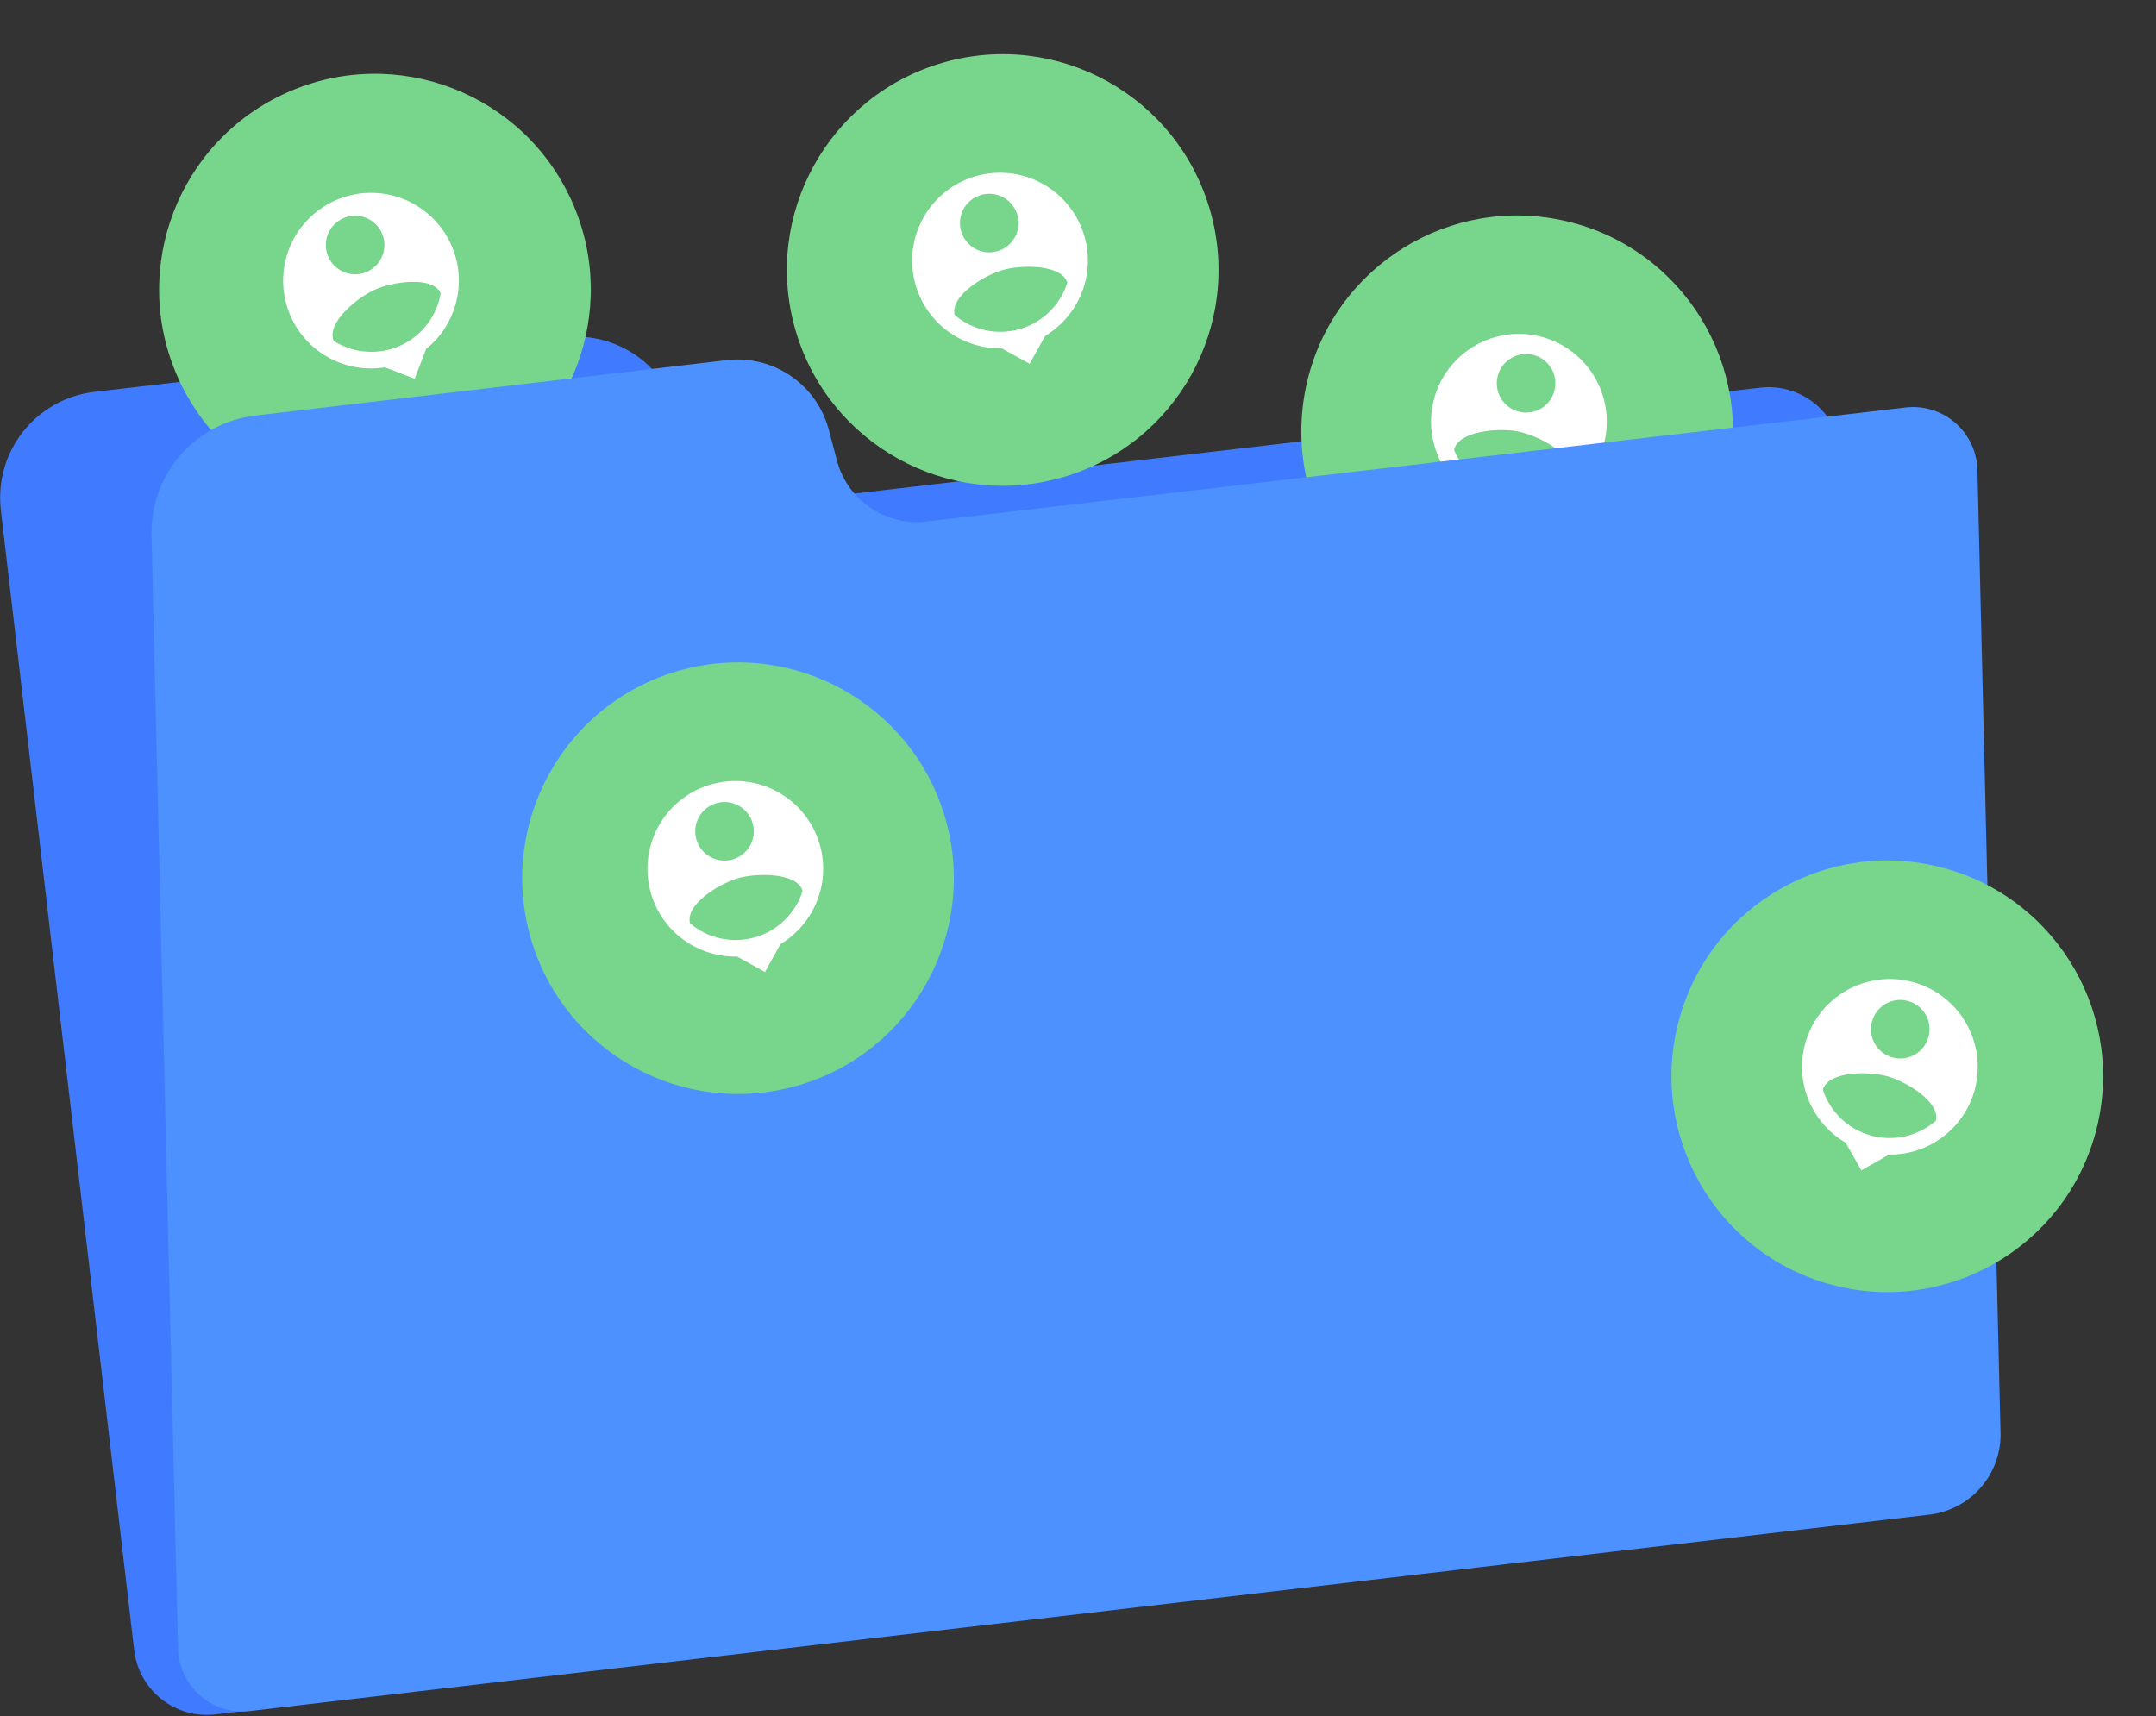 <?xml version="1.0" encoding="UTF-8"?> <svg xmlns="http://www.w3.org/2000/svg" width="515" height="410" viewBox="0 0 515 410" fill="none"><rect x="0" y="0" width="515" height="410" fill="#333333" stroke="none"/><path d="M164.246 105.171L161.434 97.299C159.501 91.872 155.782 87.262 150.887 84.223C145.993 81.184 140.212 79.896 134.49 80.57L22.518 93.62C15.835 94.402 9.734 97.799 5.55 103.068C1.365 108.337 -0.562 115.05 0.19 121.736L32.054 394.249C32.322 396.526 33.035 398.728 34.154 400.73C35.272 402.731 36.774 404.492 38.573 405.913C40.373 407.334 42.434 408.386 44.641 409.01C46.847 409.634 49.154 409.817 51.431 409.549L452.083 362.689C456.681 362.155 460.879 359.816 463.752 356.186C466.626 352.557 467.94 347.935 467.406 343.336L439.829 107.936C439.564 105.657 438.853 103.452 437.736 101.448C436.618 99.444 435.117 97.68 433.317 96.257C431.518 94.834 429.455 93.78 427.248 93.154C425.04 92.529 422.731 92.345 420.452 92.613L187.817 119.815C182.809 120.408 177.749 119.282 173.467 116.621C169.184 113.96 165.932 109.923 164.246 105.171Z" fill="#407BFF"></path><circle cx="362.4" cy="103.029" r="51.546" transform="rotate(10.564 362.4 103.029)" fill="#78D58C"></circle><path d="M366.672 80.108C361.2 79.087 355.547 80.282 350.957 83.43C346.366 86.577 343.214 91.419 342.193 96.891C340.411 106.45 345.425 115.687 353.814 119.671L358.122 125.954L364.404 121.646C373.666 120.954 381.672 114.145 383.455 104.586C384.475 99.115 383.28 93.462 380.133 88.871C376.986 84.281 372.143 81.128 366.672 80.108ZM365.817 84.692C369.622 85.402 372.121 89.047 371.411 92.852C370.702 96.657 367.057 99.156 363.252 98.446C359.446 97.737 356.948 94.092 357.657 90.287C358.367 86.482 362.012 83.983 365.817 84.692ZM359.703 117.473C356.98 116.965 354.424 115.791 352.265 114.055C350.105 112.32 348.408 110.077 347.326 107.526C348.246 102.977 357.812 102.176 362.397 103.031C366.958 103.882 375.616 108.082 374.834 112.656C372.905 114.645 370.514 116.126 367.874 116.966C365.234 117.807 362.427 117.98 359.703 117.473Z" fill="white"></path><circle cx="239.515" cy="64.498" r="51.546" transform="rotate(-16.009 239.515 64.498)" fill="#78D58C"></circle><g clip-path="url(#clip0_406_557)"><path d="M233.089 42.083C227.739 43.618 223.217 47.216 220.52 52.084C217.822 56.953 217.169 62.694 218.704 68.044C221.386 77.39 230.002 83.409 239.287 83.219L245.95 86.911L249.643 80.248C257.616 75.486 261.731 65.815 259.049 56.468C257.514 51.118 253.917 46.597 249.048 43.899C244.18 41.201 238.439 40.548 233.089 42.083ZM234.375 46.566C238.096 45.498 241.961 47.64 243.028 51.361C244.096 55.082 241.954 58.947 238.233 60.014C234.513 61.082 230.647 58.94 229.58 55.22C228.512 51.499 230.654 47.634 234.375 46.566ZM243.571 78.618C240.908 79.382 238.097 79.475 235.389 78.889C232.681 78.303 230.161 77.056 228.052 75.259C226.839 70.78 235.037 65.784 239.52 64.497C243.98 63.218 253.602 63.101 254.949 67.542C254.113 70.184 252.637 72.578 250.652 74.51C248.667 76.443 246.234 77.854 243.571 78.618Z" fill="white"></path></g><circle cx="89.565" cy="69.182" r="51.546" transform="rotate(-24.003 89.565 69.182)" fill="#78D58C"></circle><g clip-path="url(#clip1_406_557)"><path d="M80.083 47.88C74.998 50.144 71.021 54.335 69.027 59.532C67.032 64.728 67.184 70.504 69.448 75.589C73.404 84.472 82.773 89.233 91.942 87.754L99.054 90.484L101.783 83.372C109.017 77.547 111.747 67.398 107.791 58.515C105.527 53.43 101.336 49.453 96.14 47.459C90.943 45.464 85.168 45.616 80.083 47.88ZM81.98 52.14C85.516 50.566 89.642 52.149 91.216 55.685C92.791 59.221 91.207 63.347 87.671 64.921C84.135 66.496 80.01 64.913 78.435 61.377C76.86 57.84 78.444 53.715 81.98 52.14ZM95.544 82.602C93.013 83.729 90.243 84.212 87.48 84.008C84.717 83.805 82.047 82.92 79.709 81.434C77.885 77.167 85.308 71.079 89.568 69.182C93.807 67.294 103.32 65.841 105.271 70.052C104.811 72.784 103.682 75.359 101.985 77.549C100.288 79.739 98.075 81.475 95.544 82.602Z" fill="white"></path></g><path d="M199.975 110.233L197.937 102.524C196.488 97.188 193.129 92.569 188.499 89.546C183.868 86.522 178.289 85.304 172.82 86.124L60.872 99.291C54.091 100.122 47.844 103.394 43.3 108.495C38.755 113.596 36.223 120.177 36.177 127.009L42.526 393.735C42.568 395.933 43.078 398.097 44.025 400.081C44.971 402.066 46.331 403.825 48.013 405.241C49.695 406.657 51.66 407.696 53.777 408.29C55.894 408.884 58.113 409.018 60.286 408.683L460.938 361.823C465.59 361.259 469.876 359.018 472.995 355.52C476.113 352.022 477.849 347.508 477.878 342.822L472.348 112.365C472.31 110.168 471.802 108.004 470.859 106.02C469.915 104.035 468.558 102.276 466.877 100.86C465.197 99.444 463.233 98.404 461.117 97.81C459.002 97.216 456.783 97.082 454.612 97.417L221.953 124.502C217.178 125.22 212.306 124.165 208.257 121.536C204.208 118.907 201.262 114.886 199.975 110.233Z" fill="#4C91FF"></path><circle cx="176.29" cy="209.795" r="51.546" transform="rotate(-16.066 176.29 209.795)" fill="#78D58C"></circle><g clip-path="url(#clip2_406_557)"><path d="M169.837 187.39C164.488 188.93 159.971 192.532 157.278 197.403C154.585 202.275 153.937 208.016 155.478 213.365C158.169 222.709 166.791 228.719 176.076 228.52L182.743 232.205L186.429 225.538C194.397 220.768 198.503 211.093 195.812 201.749C194.271 196.4 190.669 191.883 185.798 189.19C180.927 186.497 175.185 185.849 169.837 187.39ZM171.127 191.871C174.847 190.8 178.714 192.938 179.786 196.658C180.857 200.377 178.719 204.245 174.999 205.316C171.28 206.387 167.412 204.249 166.341 200.53C165.27 196.81 167.408 192.943 171.127 191.871ZM180.356 223.914C177.693 224.681 174.883 224.777 172.174 224.194C169.466 223.61 166.944 222.366 164.833 220.571C163.616 216.092 171.808 211.088 176.29 209.797C180.749 208.513 190.371 208.387 191.722 212.827C190.889 215.469 189.416 217.865 187.432 219.799C185.449 221.734 183.018 223.148 180.356 223.914Z" fill="white"></path></g><circle cx="450.816" cy="257.111" r="51.546" transform="rotate(15.405 450.816 257.111)" fill="#78D58C"></circle><g clip-path="url(#clip3_406_557)"><path d="M457.008 234.631C451.642 233.153 445.908 233.867 441.069 236.615C436.229 239.364 432.679 243.923 431.201 249.289C428.618 258.664 432.834 268.291 440.858 272.969L444.62 279.593L451.244 275.83C460.53 275.922 469.083 269.813 471.666 260.439C473.144 255.073 472.431 249.339 469.682 244.499C466.933 239.659 462.374 236.11 457.008 234.631ZM455.769 239.127C459.501 240.156 461.683 243.998 460.655 247.73C459.627 251.462 455.784 253.644 452.053 252.616C448.321 251.588 446.138 247.745 447.167 244.013C448.195 240.282 452.037 238.099 455.769 239.127ZM446.912 271.275C444.241 270.539 441.793 269.153 439.788 267.242C437.782 265.33 436.281 262.952 435.418 260.32C436.718 255.864 446.318 255.873 450.814 257.112C455.287 258.345 463.56 263.26 462.394 267.752C460.305 269.571 457.797 270.845 455.096 271.46C452.394 272.074 449.583 272.011 446.912 271.275Z" fill="white"></path></g><defs><clipPath id="clip0_406_557"><rect width="55.964" height="55.964" fill="white" transform="translate(204.903 45.317) rotate(-16.009)"></rect></clipPath><clipPath id="clip1_406_557"><rect width="55.964" height="55.964" fill="white" transform="translate(52.619 55.002) rotate(-24.003)"></rect></clipPath><clipPath id="clip2_406_557"><rect width="55.964" height="55.964" fill="white" transform="translate(141.657 190.65) rotate(-16.066)"></rect></clipPath><clipPath id="clip3_406_557"><rect width="55.964" height="55.964" fill="white" transform="translate(431.271 222.702) rotate(15.405)"></rect></clipPath></defs></svg> 